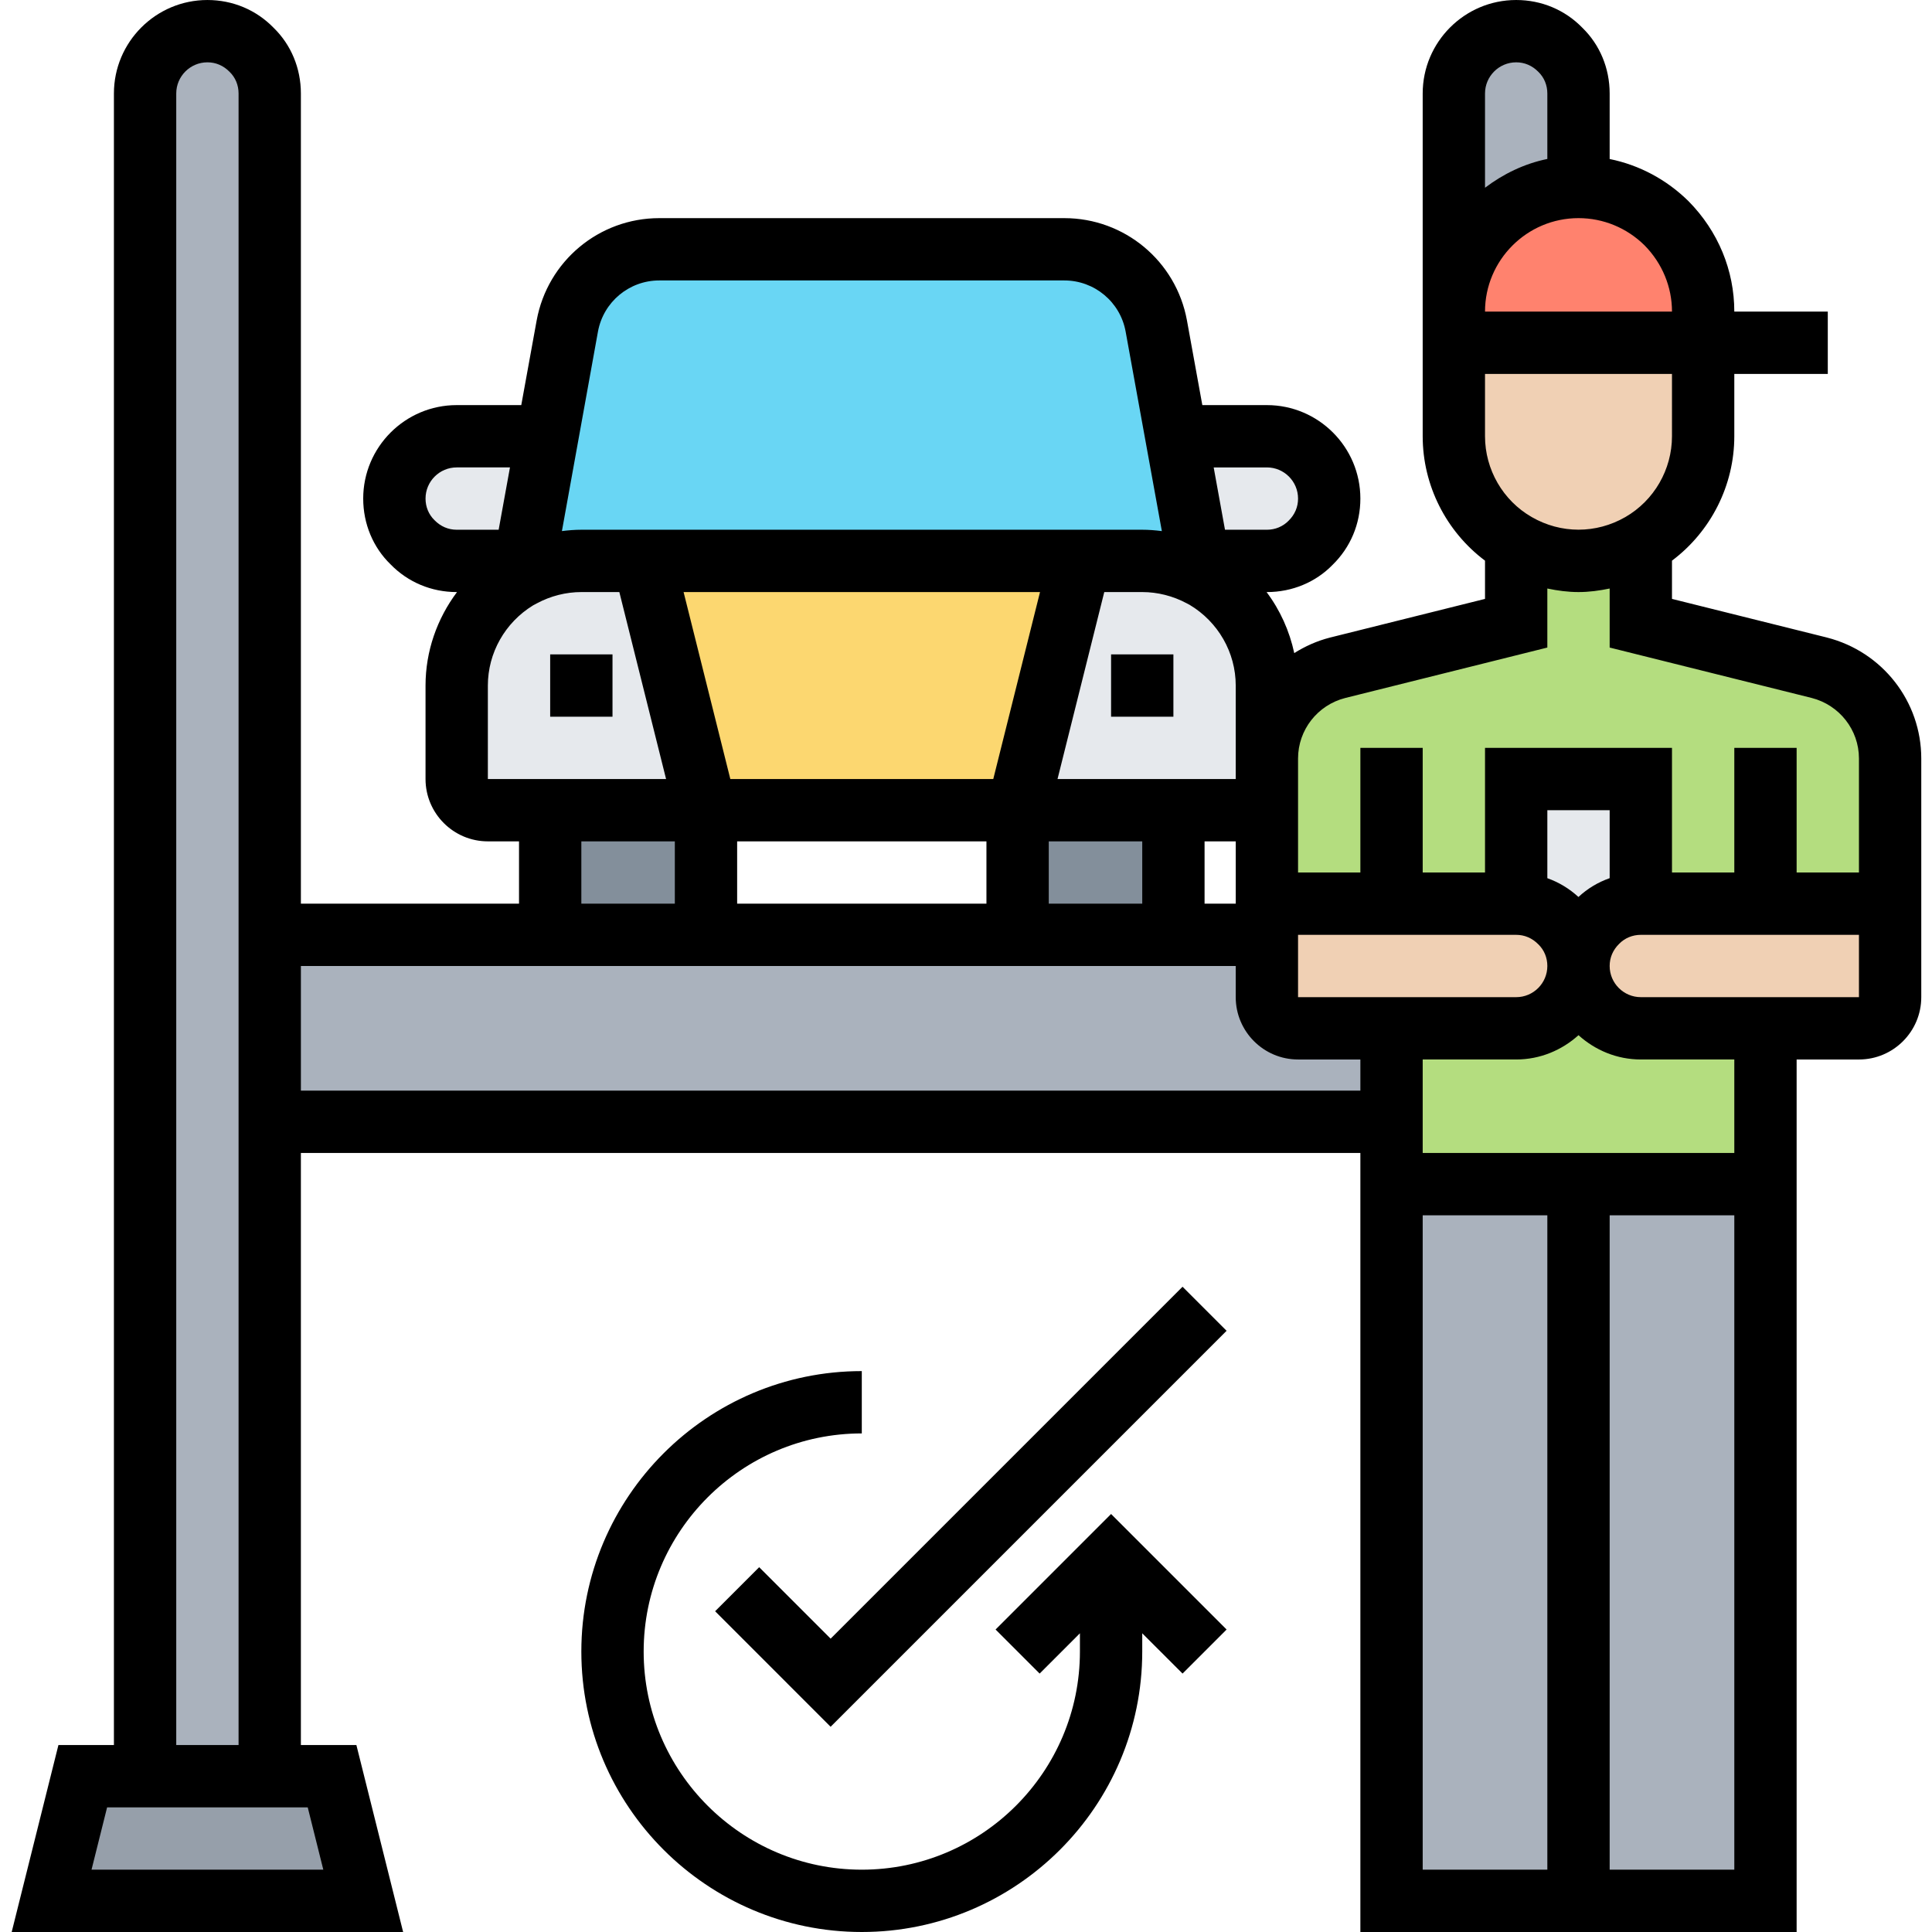 <svg height="496pt" viewBox="-3 0 496 496" width="496pt" xmlns="http://www.w3.org/2000/svg"><path d="m137.527 112-5.84 32h-17.441c-4.398 0-8.398-1.762-11.277-4.719-2.961-2.883-4.723-6.883-4.723-11.281 0-8.801 7.203-16 16-16zm0 0" fill="#e6e9ed"/><path d="m322.246 112c8.801 0 16 7.199 16 16 0 4.398-1.758 8.398-4.719 11.281-2.879 2.957-6.879 4.719-11.281 4.719h-17.438l-5.84-32zm0 0" fill="#e6e9ed"/><path d="m178.246 208v24c0 4.398-3.598 8-8 8h-24c-4.398 0-8-3.602-8-8v-24zm0 0" fill="#838f9b"/><path d="m298.246 208v24c0 4.398-3.598 8-8 8h-24c-4.398 0-8-3.602-8-8v-24zm0 0" fill="#838f9b"/><path d="m130.969 147.84h.078c4.48-2.398 9.68-3.84 15.199-3.84h16l16 64h-56c-4.398 0-8-3.602-8-8v-24c0-12.16 6.723-22.641 16.723-28.16zm0 0" fill="#e6e9ed"/><path d="m305.527 147.84c10 5.52 16.719 16 16.719 28.16v24c0 4.398-3.598 8-8 8h-56l16-64h16c5.523 0 10.723 1.441 15.203 3.84zm0 0" fill="#e6e9ed"/><path d="m274.246 144-16 64h-80l-16-64zm0 0" fill="#fcd770"/><path d="m304.809 144 .641 3.84c-4.48-2.398-9.68-3.84-15.203-3.84h-144c-5.52 0-10.719 1.441-15.199 3.84l.641-3.84 5.84-32 5.121-28.32c2.078-11.359 12-19.68 23.598-19.68h104c11.602 0 21.523 8.32 23.602 19.68l5.121 28.32zm0 0" fill="#69d6f4"/><path d="m354.246 264v24h-288v-48h256v16c0 4.398 3.602 8 8 8zm0 0" fill="#aab2bd"/><path d="m82.246 456 8 32h-80l8-32zm0 0" fill="#969faa"/><path d="m66.246 288v168h-32v-432c0-8.801 7.203-16 16-16 4.402 0 8.402 1.762 11.281 4.719 2.961 2.883 4.719 6.883 4.719 11.281zm0 0" fill="#aab2bd"/><path d="m402.246 24v24c-17.68 0-32 14.32-32 32v-56c0-8.801 7.203-16 16-16 4.402 0 8.402 1.762 11.281 4.719 2.961 2.883 4.719 6.883 4.719 11.281zm0 0" fill="#aab2bd"/><path d="m482.246 232v24c0 4.398-3.598 8-8 8h-56c-8.797 0-16-7.199-16-16 0-4.398 1.762-8.398 4.723-11.281 2.879-2.957 6.879-4.719 11.277-4.719zm0 0" fill="#f0d0b4"/><path d="m450.246 232h-32v-32h-32v32h-64v-37.281c0-10.957 7.523-20.559 18.16-23.277l45.84-11.441v-20.32c4.723 2.719 10.16 4.32 16 4.32 5.844 0 11.281-1.602 16-4.32v20.32l45.844 11.441c10.637 2.719 18.156 12.32 18.156 23.277v37.281zm0 0" fill="#b4dd7f"/><path d="m402.246 304h48v184h-48zm0 0" fill="#aab2bd"/><path d="m450.246 264v40h-96v-40h32c8.801 0 16-7.199 16-16 0 8.801 7.203 16 16 16zm0 0" fill="#b4dd7f"/><path d="m418.246 139.68c-4.719 2.719-10.156 4.32-16 4.32-5.84 0-11.277-1.602-16-4.32-9.598-5.52-16-15.84-16-27.68v-24h64v24c0 11.84-6.398 22.16-16 27.68zm0 0" fill="#f0d0b4"/><path d="m434.246 80v8h-64v-8c0-17.68 14.32-32 32-32 8.801 0 16.801 3.602 22.641 9.359 5.762 5.84 9.359 13.84 9.359 22.641zm0 0" fill="#ff826e"/><path d="m418.246 200v32c-4.398 0-8.398 1.762-11.277 4.719-2.961 2.883-4.723 6.883-4.723 11.281 0-4.398-1.758-8.398-4.719-11.281-2.879-2.957-6.879-4.719-11.281-4.719v-32zm0 0" fill="#e6e9ed"/><path d="m354.246 304h48v184h-48zm0 0" fill="#aab2bd"/><path d="m397.527 236.719c2.961 2.883 4.719 6.883 4.719 11.281 0 8.801-7.199 16-16 16h-56c-4.398 0-8-3.602-8-8v-24h64c4.402 0 8.402 1.762 11.281 4.719zm0 0" fill="#f0d0b4"/><path d="m138.246 168h16v16h-16zm0 0"/><path d="m282.246 168h16v16h-16zm0 0"/><path d="m466.023 163.672-39.777-9.918v-9.816c9.961-7.48 16-19.312 16-31.938v-16h24v-16h-24c0-10.586-4.141-20.625-11.742-28.336-5.672-5.594-12.68-9.305-20.258-10.84v-16.824c0-6.488-2.535-12.52-6.988-16.855-4.48-4.617-10.523-7.145-17.012-7.145-13.23 0-24 10.77-24 24v88c0 12.633 6.043 24.465 16 31.938v9.816l-39.82 9.934c-3.32.848-6.379 2.234-9.152 3.977-1.227-5.695-3.633-11.039-7.105-15.664h.078c6.488 0 12.531-2.527 16.867-6.992 4.598-4.488 7.133-10.52 7.133-17.008 0-13.23-10.766-24-24-24h-16.574l-3.953-21.77c-2.789-15.199-16.023-26.23-31.473-26.23h-104c-15.445 0-28.68 11.031-31.469 26.258l-3.953 21.742h-16.578c-13.23 0-24 10.77-24 24 0 6.488 2.539 12.52 6.992 16.855 4.48 4.617 10.523 7.145 17.008 7.145h.082c-5.129 6.832-8.082 15.199-8.082 24v24c0 8.824 7.18 16 16 16h8v16h-56v-208c0-6.488-2.535-12.52-6.988-16.855-4.48-4.617-10.523-7.145-17.012-7.145-13.23 0-24 10.77-24 24v424h-14.246l-12 48h100.496l-12-48h-14.25v-152h272v200h112v-224h16c8.824 0 16-7.176 16-16v-61.281c0-14.629-9.941-27.398-24.223-31.047zm-39.777-51.672c0 8.535-4.59 16.496-11.988 20.754-7.496 4.309-16.523 4.316-24.02-.012-7.398-4.246-11.992-12.207-11.992-20.742v-16h48zm0-32h-48c0-13.23 10.77-24 24-24 6.363 0 12.41 2.504 16.945 6.977 4.551 4.617 7.055 10.664 7.055 17.023zm-40-64c2.137 0 4.105.824 5.699 2.449 1.488 1.445 2.301 3.414 2.301 5.551v16.809c-5.941 1.215-11.324 3.855-16 7.391v-24.199c0-4.414 3.594-8 8-8zm-43.902 163.199 51.902-12.953v-15.156c2.633.551 5.305.91 8 .91 2.699 0 5.371-.359 8-.91v15.156l51.859 12.938c7.152 1.832 12.141 8.215 12.141 15.535v29.281h-16v-32h-16v32h-16v-32h-48v32h-16v-32h-16v32h-16v-29.281c0-7.32 4.992-13.703 12.098-15.52zm59.887 51.082c-2.344-2.152-5.039-3.777-7.984-4.824v-17.457h16v17.449c-2.988 1.047-5.703 2.68-8.016 4.832zm-71.984 25.719v-16h56c2.137 0 4.105.824 5.699 2.449 1.488 1.445 2.301 3.414 2.301 5.551 0 4.414-3.59 8-8 8zm-16-61.281v5.281h-45.75l12-48h9.75c3.945 0 7.891 1 11.418 2.887l.734.387c7.328 4.375 11.848 12.238 11.848 20.727zm-62.246 5.281h-67.504l-12-48h91.504zm-65.754 16h64v16h-64zm80 0h24v16h-24zm40 0h8v16h-8zm16-96c4.41 0 8 3.586 8 8 0 2.137-.812 4.105-2.445 5.703-1.449 1.473-3.418 2.297-5.555 2.297h-10.758l-2.902-16zm-171.734-34.871c1.398-7.617 8.016-13.129 15.734-13.129h104c7.723 0 14.34 5.512 15.73 13.105l9.305 51.246c-1.664-.215-3.344-.352-5.035-.352h-144c-1.672 0-3.336.137-4.988.344zm-41.961 48.422c-1.488-1.445-2.305-3.414-2.305-5.551 0-4.414 3.594-8 8-8h13.676l-2.906 16h-10.77c-2.133 0-4.102-.824-5.695-2.449zm13.695 42.449c0-8.391 4.418-16.168 11.594-20.574l.992-.531c3.527-1.895 7.473-2.895 11.414-2.895h9.754l12 48h-45.754zm24 40h24v16h-24zm-66.246 264h-59.504l4-16h51.504zm-37.754-32v-424c0-4.414 3.594-8 8-8 2.137 0 4.105.824 5.699 2.449 1.488 1.445 2.301 3.414 2.301 5.551v424zm32-168v-32h240v8c0 8.824 7.18 16 16 16h16v8zm288 32h32v168h-32zm48 168v-168h32v168zm32-184h-80v-24h24c6.168 0 11.746-2.406 16-6.238 4.258 3.84 9.832 6.238 16 6.238h24zm-24-40c-4.406 0-8-3.586-8-8 0-2.137.816-4.105 2.449-5.703 1.449-1.473 3.418-2.297 5.551-2.297h56v16zm0 0"/><path d="m252.594 418.344 11.309 11.312 10.344-10.344v4.688c0 30.871-25.117 56-56 56-30.879 0-56-25.129-56-56s25.121-56 56-56v-16c-39.695 0-72 32.297-72 72s32.305 72 72 72c39.699 0 72-32.297 72-72v-4.688l10.348 10.344 11.309-11.312-29.656-29.656zm0 0"/><path d="m210.246 420.688-18.344-18.344-11.309 11.312 29.652 29.656 101.656-101.656-11.309-11.312zm0 0"/></svg>
